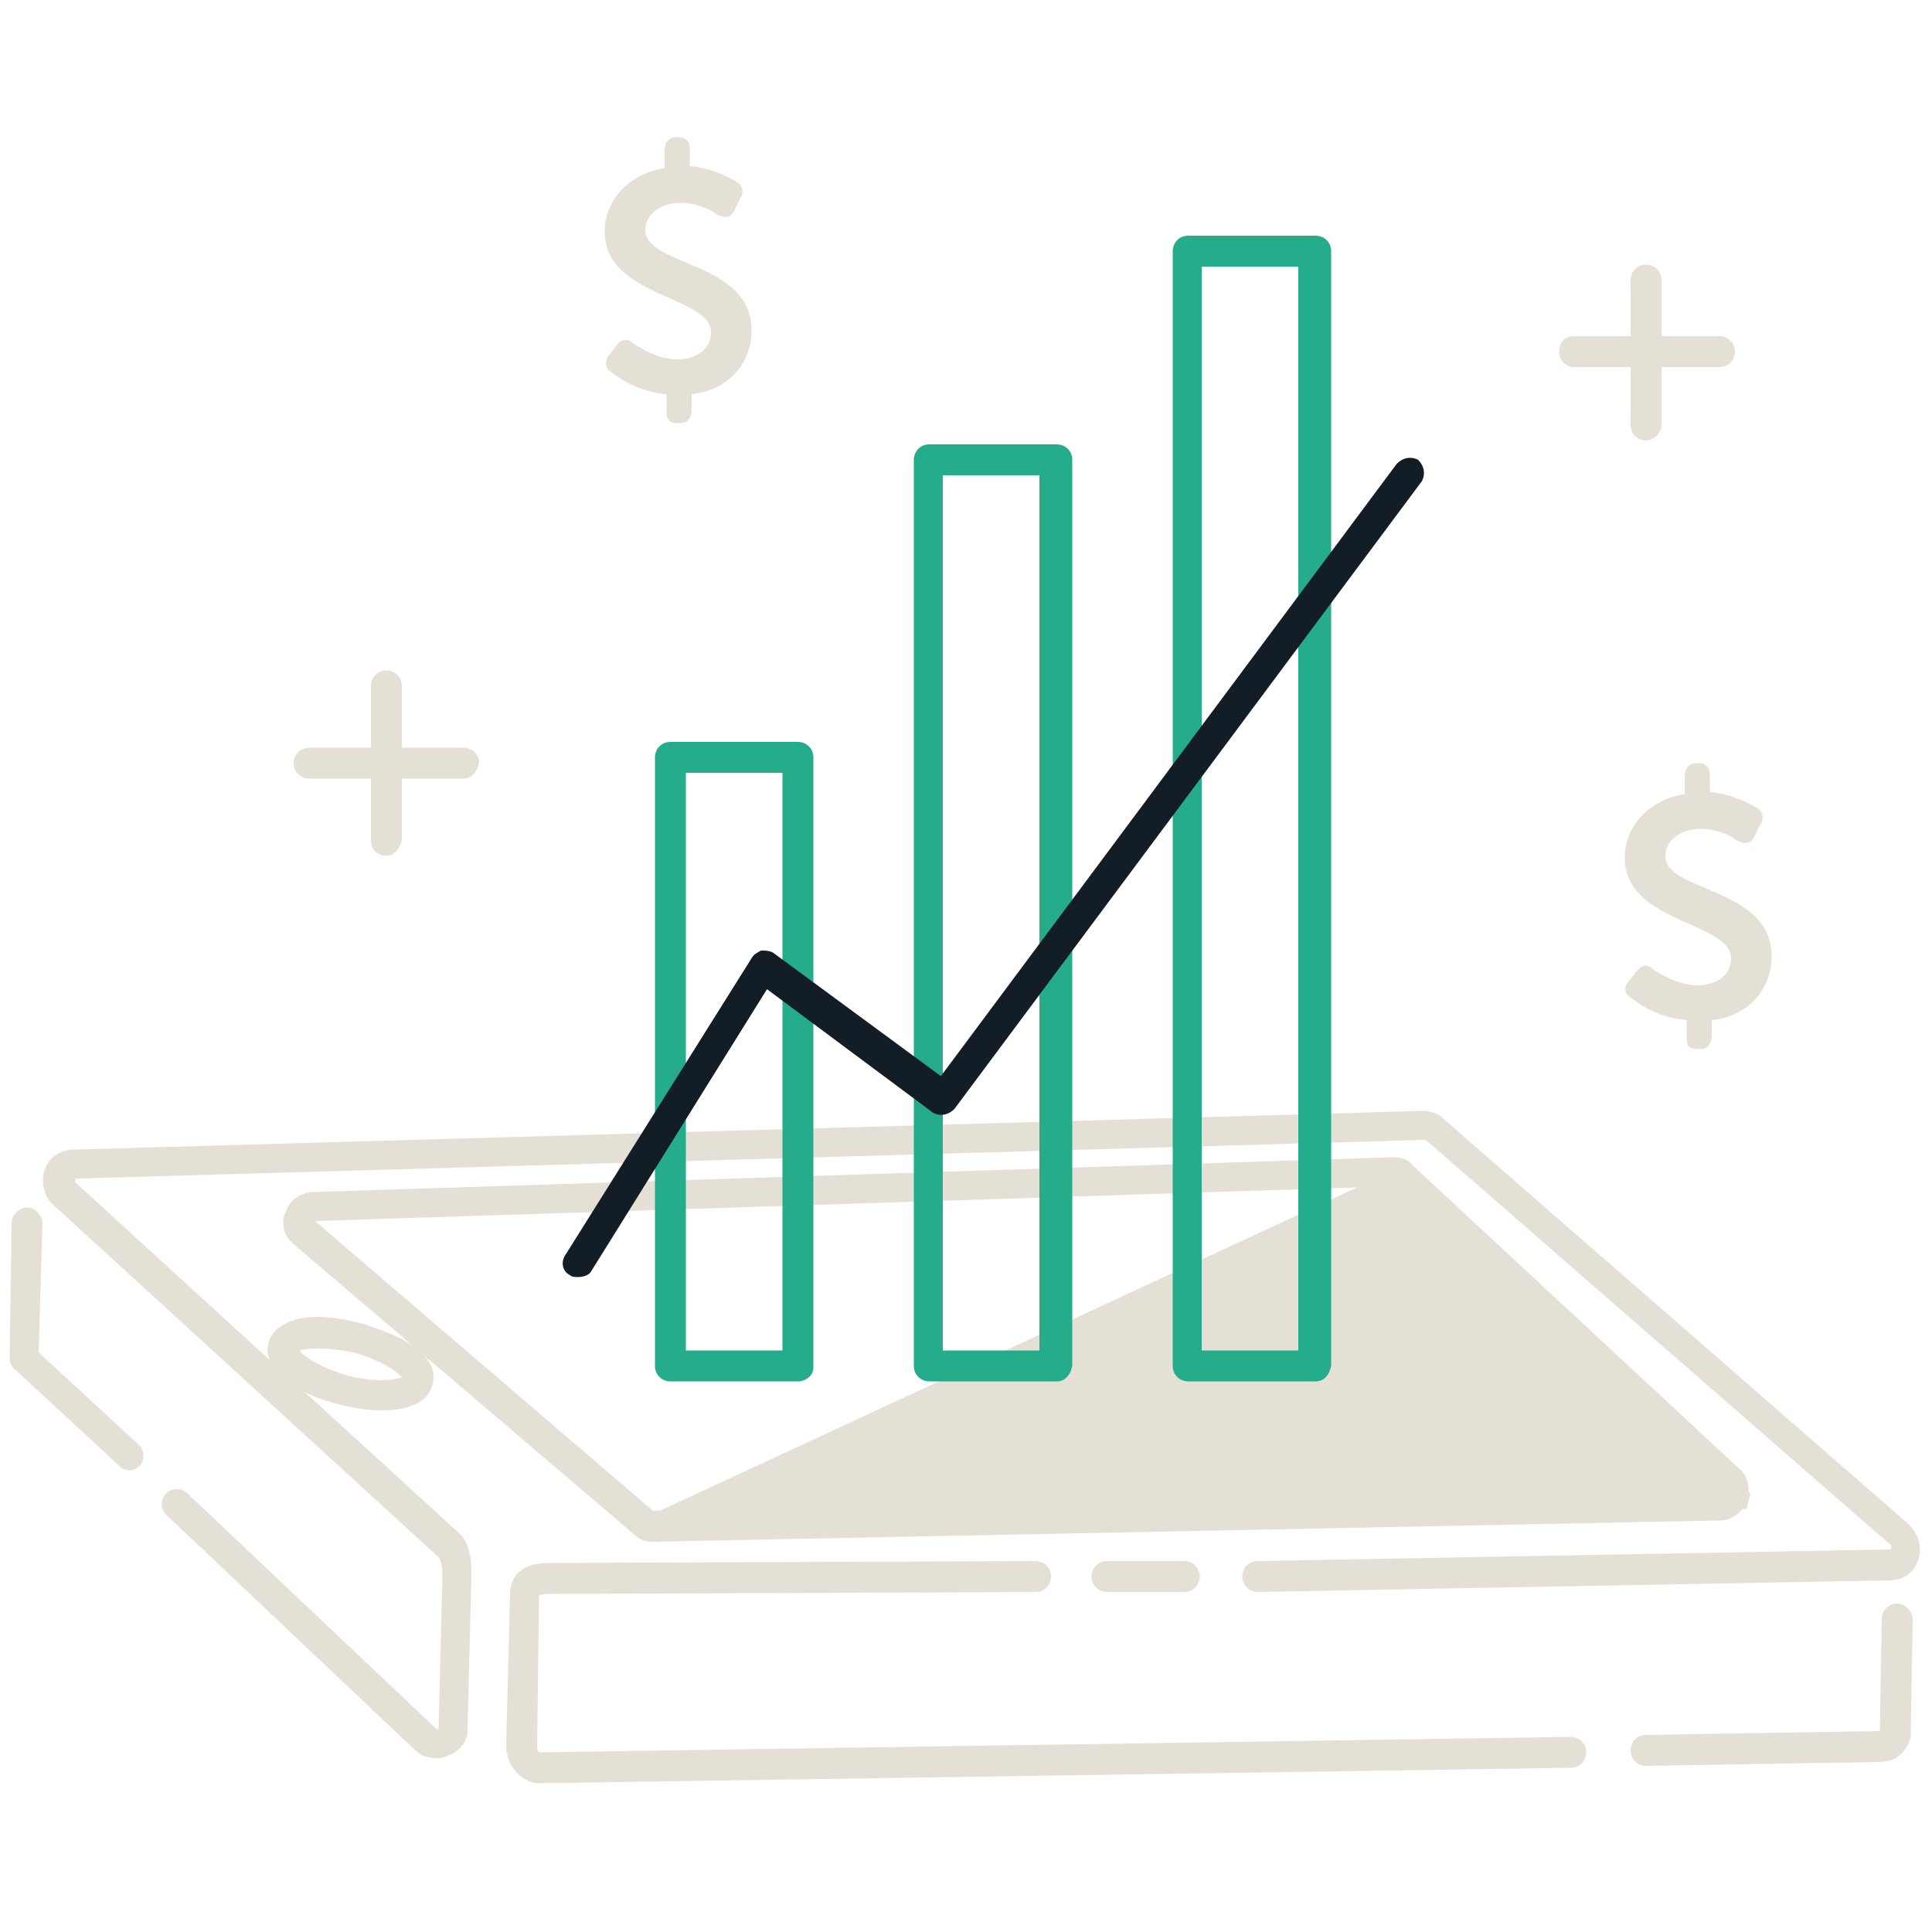 <?xml version="1.0" encoding="utf-8"?>
<!-- Generator: Adobe Illustrator 19.2.0, SVG Export Plug-In . SVG Version: 6.00 Build 0)  -->
<svg version="1.1" id="Layer_1" xmlns="http://www.w3.org/2000/svg" xmlns:xlink="http://www.w3.org/1999/xlink" x="0px" y="0px"
	 viewBox="0 0 100 100" style="enable-background:new 0 0 100 100;" xml:space="preserve">
<style type="text/css">
	.st0{fill:#E5E0D5;}
	.st1{fill:#25AC8B;}
	.st2{fill:#131D26;}
</style>
<polygon class="st0" points="72.1,60.6 33.5,78.5 90.4,78.1 90.6,77.3 "/>
<g>
	<path class="st0" d="M6.7,76.1c-0.2,0-0.4-0.1-0.5-0.2l-5.4-5c-0.2-0.1-0.3-0.4-0.3-0.6l0.1-7c0-0.4,0.4-0.8,0.8-0.8h0
		c0.4,0,0.8,0.4,0.8,0.8L2,70l5.2,4.8c0.3,0.3,0.3,0.8,0,1.1C7.1,76,6.9,76.1,6.7,76.1z"/>
</g>
<g>
	<path class="st0" d="M22.6,91c-0.4,0-0.8-0.1-1.1-0.4L8.6,78.4c-0.3-0.3-0.3-0.8,0-1.1c0.3-0.3,0.8-0.3,1.1,0l12.9,12.2
		c0,0,0,0,0,0c0,0,0,0,0,0c0,0,0,0,0.1,0l0.2-7.9c0-0.5-0.1-0.9-0.2-1L2.8,62.4c-0.5-0.4-0.7-1.2-0.5-1.8c0.2-0.7,0.8-1.1,1.6-1.1
		l69.7-2c0.4,0,0.8,0.1,1.1,0.4l24.1,21c0.5,0.5,0.7,1.2,0.5,1.8c-0.2,0.7-0.8,1.1-1.5,1.1l-32.7,0.6c0,0,0,0,0,0
		c-0.4,0-0.8-0.3-0.8-0.8c0-0.4,0.3-0.8,0.8-0.8l32.7-0.6c0,0,0.1,0,0.1-0.1c0-0.1,0-0.1,0-0.1l-24.1-21c0,0,0,0-0.1,0l-69.7,2
		c0,0-0.1,0-0.1,0.1c0,0.1,0,0.1,0,0.1l19.8,18.1c0.5,0.4,0.7,1.1,0.7,2.2l-0.2,8c0,0.1,0,0.1,0,0.2c-0.1,0.6-0.5,1-1.1,1.2
		C22.9,91,22.8,91,22.6,91z"/>
</g>
<g>
	<path class="st0" d="M57.3,82.4c-0.4,0-0.8-0.3-0.8-0.8c0-0.4,0.3-0.8,0.8-0.8l4,0c0,0,0,0,0,0c0.4,0,0.8,0.3,0.8,0.8
		c0,0.4-0.3,0.8-0.8,0.8L57.3,82.4C57.3,82.4,57.3,82.4,57.3,82.4z"/>
</g>
<g>
	<path class="st0" d="M27.9,92.3c-0.4,0-0.8-0.2-1.1-0.5c-0.4-0.4-0.6-0.9-0.6-1.5l0.2-7.8c0-0.5,0.2-1.6,2-1.6l25.2-0.1h0
		c0.4,0,0.8,0.3,0.8,0.8c0,0.4-0.3,0.8-0.8,0.8l-25.2,0.1c-0.4,0-0.5,0.1-0.5,0.1l-0.1,7.8c0,0.2,0.1,0.3,0.1,0.3l53.4-0.8
		c0.4,0,0.8,0.3,0.8,0.8c0,0.4-0.3,0.8-0.8,0.8L27.9,92.3C27.9,92.3,27.9,92.3,27.9,92.3z"/>
</g>
<g>
	<path class="st0" d="M85.2,91.4c-0.4,0-0.8-0.3-0.8-0.8c0-0.4,0.3-0.8,0.8-0.8l12-0.2c0,0,0.1,0,0.1,0l0.1-5.8
		c0-0.4,0.3-0.8,0.8-0.8c0.4,0,0.8,0.4,0.8,0.8l-0.1,5.9c0,0.1,0,0.1,0,0.2c-0.2,0.8-0.8,1.3-1.6,1.3L85.2,91.4L85.2,91.4z"/>
</g>
<g>
	<path class="st0" d="M33.8,79.8c-0.4,0-0.7-0.1-1-0.4L15.2,64.4c-0.5-0.4-0.7-1.1-0.4-1.7c0.2-0.6,0.8-1,1.4-1l55.9-1.8
		c0.4,0,0.8,0.1,1,0.4L90,76c0.5,0.4,0.6,1.1,0.4,1.7c-0.2,0.6-0.8,1-1.4,1L33.8,79.8C33.8,79.8,33.8,79.8,33.8,79.8z M16.3,63.2
		l17.5,15L89,77.1L72.1,61.4L16.3,63.2z M16.2,62.5l0,0.7l0,0L16.2,62.5z M16.2,62.5L16.2,62.5L16.2,62.5z"/>
</g>
<g>
	<path class="st0" d="M19.8,73c-0.7,0-1.5-0.1-2.2-0.3c-2.1-0.5-4.1-1.7-3.7-3.2c0.1-0.4,0.5-1.1,1.9-1.3c0.8-0.1,1.8,0,2.9,0.3
		c1,0.3,2,0.7,2.6,1.1c1.2,0.8,1.2,1.6,1.1,2C22.2,72.6,21.1,73,19.8,73z M15.5,69.9c0.2,0.3,1.1,0.9,2.5,1.3
		c1.5,0.4,2.5,0.2,2.8,0.1c-0.2-0.3-1.1-0.9-2.5-1.3C16.8,69.7,15.8,69.8,15.5,69.9z M20.9,71.4L20.9,71.4L20.9,71.4z"/>
</g>
<g>
	<g>
		<path class="st0" d="M85.2,22.8c-0.4,0-0.8-0.3-0.8-0.8v-7.5c0-0.4,0.3-0.8,0.8-0.8c0.4,0,0.8,0.3,0.8,0.8V22
			C86,22.4,85.6,22.8,85.2,22.8z"/>
	</g>
	<g>
		<path class="st0" d="M89,19h-7.5c-0.4,0-0.8-0.3-0.8-0.8s0.3-0.8,0.8-0.8H89c0.4,0,0.8,0.3,0.8,0.8S89.4,19,89,19z"/>
	</g>
</g>
<g>
	<g>
		<path class="st0" d="M20,44.3c-0.4,0-0.8-0.3-0.8-0.8v-8c0-0.4,0.3-0.8,0.8-0.8c0.4,0,0.8,0.3,0.8,0.8v8
			C20.7,43.9,20.4,44.3,20,44.3z"/>
	</g>
	<g>
		<path class="st0" d="M24,40.3h-8c-0.4,0-0.8-0.3-0.8-0.8c0-0.4,0.3-0.8,0.8-0.8h8c0.4,0,0.8,0.3,0.8,0.8
			C24.7,39.9,24.4,40.3,24,40.3z"/>
	</g>
</g>
<g>
	<path class="st1" d="M41.3,71.5h-6.6c-0.4,0-0.8-0.3-0.8-0.8V39.2c0-0.4,0.3-0.8,0.8-0.8h6.6c0.4,0,0.8,0.3,0.8,0.8v31.6
		C42.1,71.2,41.7,71.5,41.3,71.5z M35.5,69.9h5V40h-5V69.9z"/>
</g>
<g>
	<path class="st1" d="M54.7,71.5h-6.6c-0.4,0-0.8-0.3-0.8-0.8V23.8c0-0.4,0.3-0.8,0.8-0.8h6.6c0.4,0,0.8,0.3,0.8,0.8v46.9
		C55.4,71.2,55.1,71.5,54.7,71.5z M48.8,69.9h5V24.6h-5V69.9z"/>
</g>
<g>
	<path class="st1" d="M68.1,71.5h-6.6c-0.4,0-0.8-0.3-0.8-0.8V13c0-0.4,0.3-0.8,0.8-0.8h6.6c0.4,0,0.8,0.3,0.8,0.8v57.7
		C68.8,71.2,68.5,71.5,68.1,71.5z M62.2,69.9h5V13.8h-5V69.9z"/>
</g>
<g>
	<path class="st2" d="M29.9,66.1c-0.1,0-0.3,0-0.4-0.1c-0.4-0.2-0.5-0.7-0.2-1.1l9.6-15.3c0.1-0.2,0.3-0.3,0.5-0.4
		c0.2,0,0.4,0,0.6,0.1l8.7,6.4l23.6-31.7c0.3-0.3,0.7-0.4,1.1-0.2c0.3,0.3,0.4,0.7,0.2,1.1L49.4,57.4c-0.3,0.3-0.7,0.4-1.1,0.2
		l-8.6-6.4l-9.1,14.6C30.5,66,30.2,66.1,29.9,66.1z"/>
</g>
<g>
	<path class="st0" d="M31.5,18.4l0.4-0.5c0.3-0.4,0.6-0.4,0.9-0.1c0.5,0.3,1.3,0.8,2.3,0.8c0.9,0,1.7-0.5,1.7-1.4
		c0-1.9-5.5-1.8-5.5-5.2c0-1.7,1.3-3,3.1-3.3V7.8c0-0.4,0.2-0.7,0.6-0.7h0.1c0.4,0,0.6,0.2,0.6,0.6v0.9c1.1,0.1,1.9,0.5,2.4,0.8
		c0.4,0.2,0.4,0.6,0.2,0.9l-0.3,0.6c-0.2,0.4-0.5,0.4-0.9,0.2c-0.4-0.3-1.1-0.6-1.9-0.6c-1,0-1.8,0.6-1.8,1.4c0,1.9,5.5,1.6,5.5,5.2
		c0,1.7-1.2,3.1-3.1,3.3v0.8c0,0.4-0.2,0.7-0.6,0.7h-0.1c-0.5,0-0.6-0.2-0.6-0.6v-0.9c-1.3-0.1-2.3-0.7-2.8-1.1
		C31.3,19.1,31.3,18.7,31.5,18.4z"/>
</g>
<g>
	<path class="st0" d="M84.3,50.8l0.4-0.5c0.3-0.4,0.6-0.4,0.9-0.1c0.5,0.3,1.3,0.8,2.3,0.8c0.9,0,1.7-0.5,1.7-1.4
		c0-1.9-5.5-1.8-5.5-5.2c0-1.7,1.3-3,3.1-3.3v-0.9c0-0.4,0.2-0.7,0.6-0.7h0.1c0.4,0,0.6,0.2,0.6,0.6V41c1.1,0.1,1.9,0.5,2.4,0.8
		c0.4,0.2,0.4,0.6,0.2,0.9l-0.3,0.6c-0.2,0.4-0.5,0.4-0.9,0.2c-0.4-0.3-1.1-0.6-1.9-0.6c-1,0-1.8,0.6-1.8,1.4c0,1.9,5.5,1.6,5.5,5.2
		c0,1.7-1.2,3.1-3.1,3.3v0.8c0,0.4-0.2,0.7-0.6,0.7h-0.1c-0.5,0-0.6-0.2-0.6-0.6v-0.9c-1.3-0.1-2.3-0.7-2.8-1.1
		C84.1,51.5,84,51.1,84.3,50.8z"/>
</g>
</svg>
